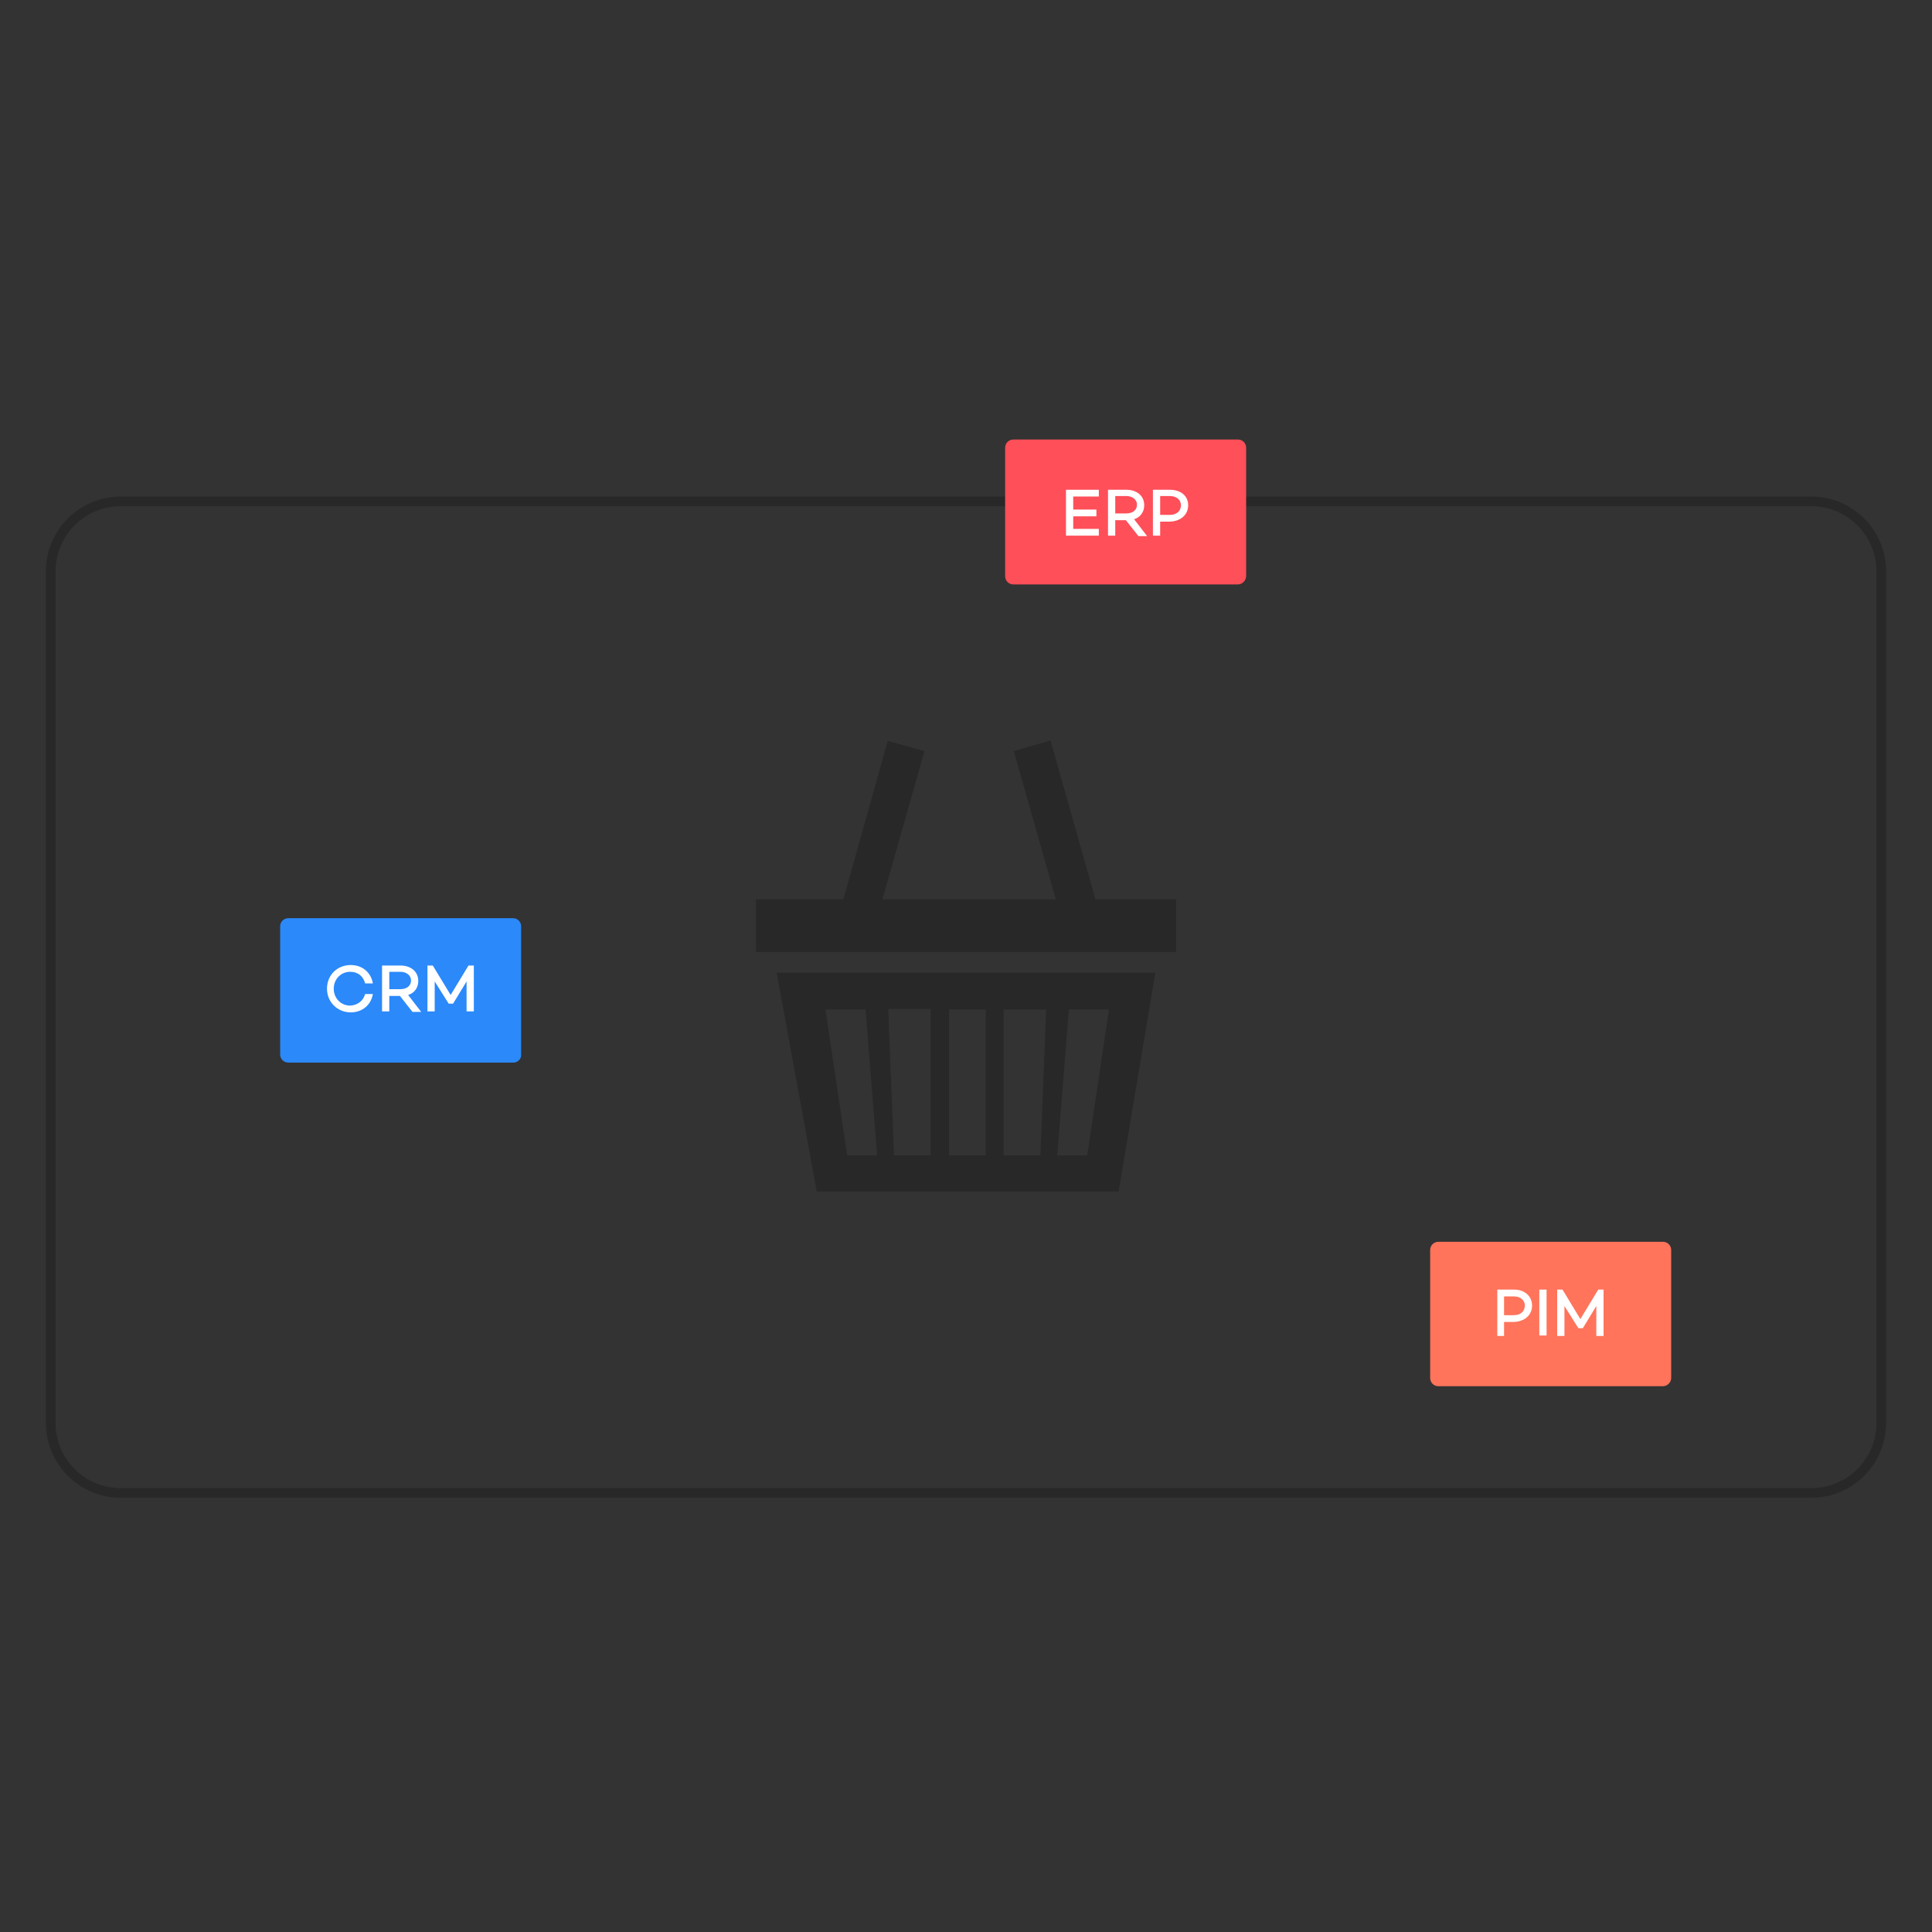 <?xml version="1.0" encoding="UTF-8"?> <svg xmlns="http://www.w3.org/2000/svg" xmlns:xlink="http://www.w3.org/1999/xlink" version="1.1" x="0" y="0" style="enable-background:new 0 0 400 400" viewBox="0 0 400 400" xml:space="preserve"><rect x="0" y="0" width="400" height="400" fill="#333333" stroke="none"/><path d="M375 309.1H25c-8 0-14.5-6.5-14.5-14.5V118.3c0-8 6.5-14.5 14.5-14.5h350c8 0 14.5 6.5 14.5 14.5v176.3c0 8-6.5 14.5-14.5 14.5z" fill="none" stroke="#282828" stroke-width="2" stroke-miterlimit="10"></path><polygon fill="#282828" points="243.5,186.2 226.8,186.2 217.5,153.3 209.9,155.5 218.6,186.2 182.7,186.2 191.4,155.5 183.8,153.4 174.6,186.2 156.5,186.2 156.5,197.1 243.5,197.1 "></polygon><path fill="#282828" d="M239.2,201.4h-78.4l8.3,45.3h62.5L239.2,201.4z M175.4,239.2l-4.5-30.2l8.3,0l2.4,30.2H175.4z M192.7,239.2 h-7.6l-1.2-30.3l8.8,0V239.2z M204.1,239.2h-7.6v-30.2h7.6V239.2z M215.4,239.2h-7.6v-30.2l8.8,0L215.4,239.2z M225.1,239.2h-6.2 l2.4-30.2l8.3,0L225.1,239.2z"></path><g id="bubbleOne"><path d="M256.3 121h-46.5c-1 0-1.7-.8-1.7-1.7V92.7c0-1 .8-1.7 1.7-1.7h46.5c1 0 1.7.8 1.7 1.7v26.5c0 1-.8 1.8-1.7 1.8z" fill="#ff4f59" stroke="none"></path><path fill="#fff" d="M222.2,102.8v2.7h4.8v1.4h-4.8v2.6h5.3v1.4h-6.8v-9.5h6.8v1.4H222.2z"></path><path fill="#fff" d="M233.1,107.7h-2.2v3.2h-1.5v-9.5h3.8c2.1,0,3.7,1.2,3.7,3.2c0,1.4-0.8,2.5-2.1,2.9l2.7,3.5h-1.8L233.1,107.7z M230.9,106.3h2.3c1.3,0,2.2-0.7,2.2-1.8c0-1.1-1-1.8-2.2-1.8h-2.3V106.3z"></path><path fill="#fff" d="M246,104.6c0,2-1.6,3.4-4,3.4h-1.8v2.9h-1.5v-9.5h3.5C244.5,101.4,246,102.7,246,104.6z M244.5,104.6 c0-1.1-0.9-1.9-2.3-1.9h-2v3.9h2C243.6,106.6,244.5,105.8,244.5,104.6z"></path></g><g id="bubbleTwo"><path d="M106.3 220H59.7c-1 0-1.7-.8-1.7-1.7v-26.5c0-1 .8-1.7 1.7-1.7h46.5c1 0 1.7.8 1.7 1.7v26.5c.1.9-.7 1.7-1.6 1.7z" fill="#2b89fa" stroke="none"></path><path fill="#fff" d="M75.6,205.8h1.6c-0.4,2.3-2.2,3.8-4.6,3.8c-2.7,0-4.9-2.1-4.9-4.9c0-2.9,2.2-4.9,4.9-4.9 c2.4,0,4.2,1.5,4.6,3.8h-1.6c-0.4-1.5-1.5-2.4-3.1-2.4c-1.9,0-3.4,1.5-3.4,3.5c0,2,1.5,3.5,3.4,3.5 C74.1,208.1,75.2,207.2,75.6,205.8z"></path><path fill="#fff" d="M82.8,206.2h-2.2v3.2h-1.5v-9.5h3.8c2.1,0,3.7,1.2,3.7,3.2c0,1.4-0.8,2.5-2.1,2.9l2.7,3.5h-1.8L82.8,206.2z M80.6,204.8h2.3c1.3,0,2.2-0.7,2.2-1.8c0-1.1-1-1.8-2.2-1.8h-2.3V204.8z"></path><path fill="#fff" d="M98.1,209.4h-1.5v-6.2l-2.8,4.6h-0.9l-2.9-4.6l0,6.2h-1.5v-9.5h1.1l3.7,6.1l3.7-6.1h1.1V209.4z"></path></g><g id="bubbleThree"><path d="M344.3 287h-46.5c-1 0-1.7-.8-1.7-1.7v-26.5c0-1 .8-1.7 1.7-1.7h46.5c1 0 1.7.8 1.7 1.7v26.5c0 .9-.8 1.7-1.7 1.7z" fill="#ff745b" stroke="none"></path><path fill="#fff" d="M317.2,270.3c0,2-1.6,3.4-4,3.4h-1.8v2.9H310V267h3.5C315.7,267,317.2,268.4,317.2,270.3z M315.7,270.3 c0-1.1-0.9-1.9-2.3-1.9h-2v3.9h2C314.8,272.3,315.7,271.5,315.7,270.3z"></path><path fill="#fff" d="M320.2,267v9.5h-1.5V267H320.2z"></path><path fill="#fff" d="M332,276.6h-1.5v-6.2l-2.8,4.6h-0.9l-2.9-4.6l0,6.2h-1.5V267h1.1l3.7,6.1l3.7-6.1h1.1V276.6z"></path></g><animateTransform xlink:href="#bubbleOne" attributeName="transform" attributeType="XML" type="translate" repeatCount="indefinite" begin="0s;" dur="1.5s" values="0 0; 0 0; 0 3; 0 0; 0 0;" keyTimes="0; .03; 0.61; .98; 1" id="anim1"></animateTransform><animateTransform xlink:href="#bubbleTwo" attributeName="transform" attributeType="XML" type="translate" repeatCount="indefinite" begin="0s;" dur="1.5s" values="0 0; 0 0; 0 -4; 0 0; 0 0;" keyTimes="0; .01; 0.46; .95; 1" id="anim2"></animateTransform><animateTransform xlink:href="#bubbleThree" attributeName="transform" attributeType="XML" type="translate" repeatCount="indefinite" begin="0s;" dur="1.5s" values="0 0; 0 3; 0 0; 0 0;" keyTimes="0; 0.36; .85; 1" id="anim3"></animateTransform></svg> 